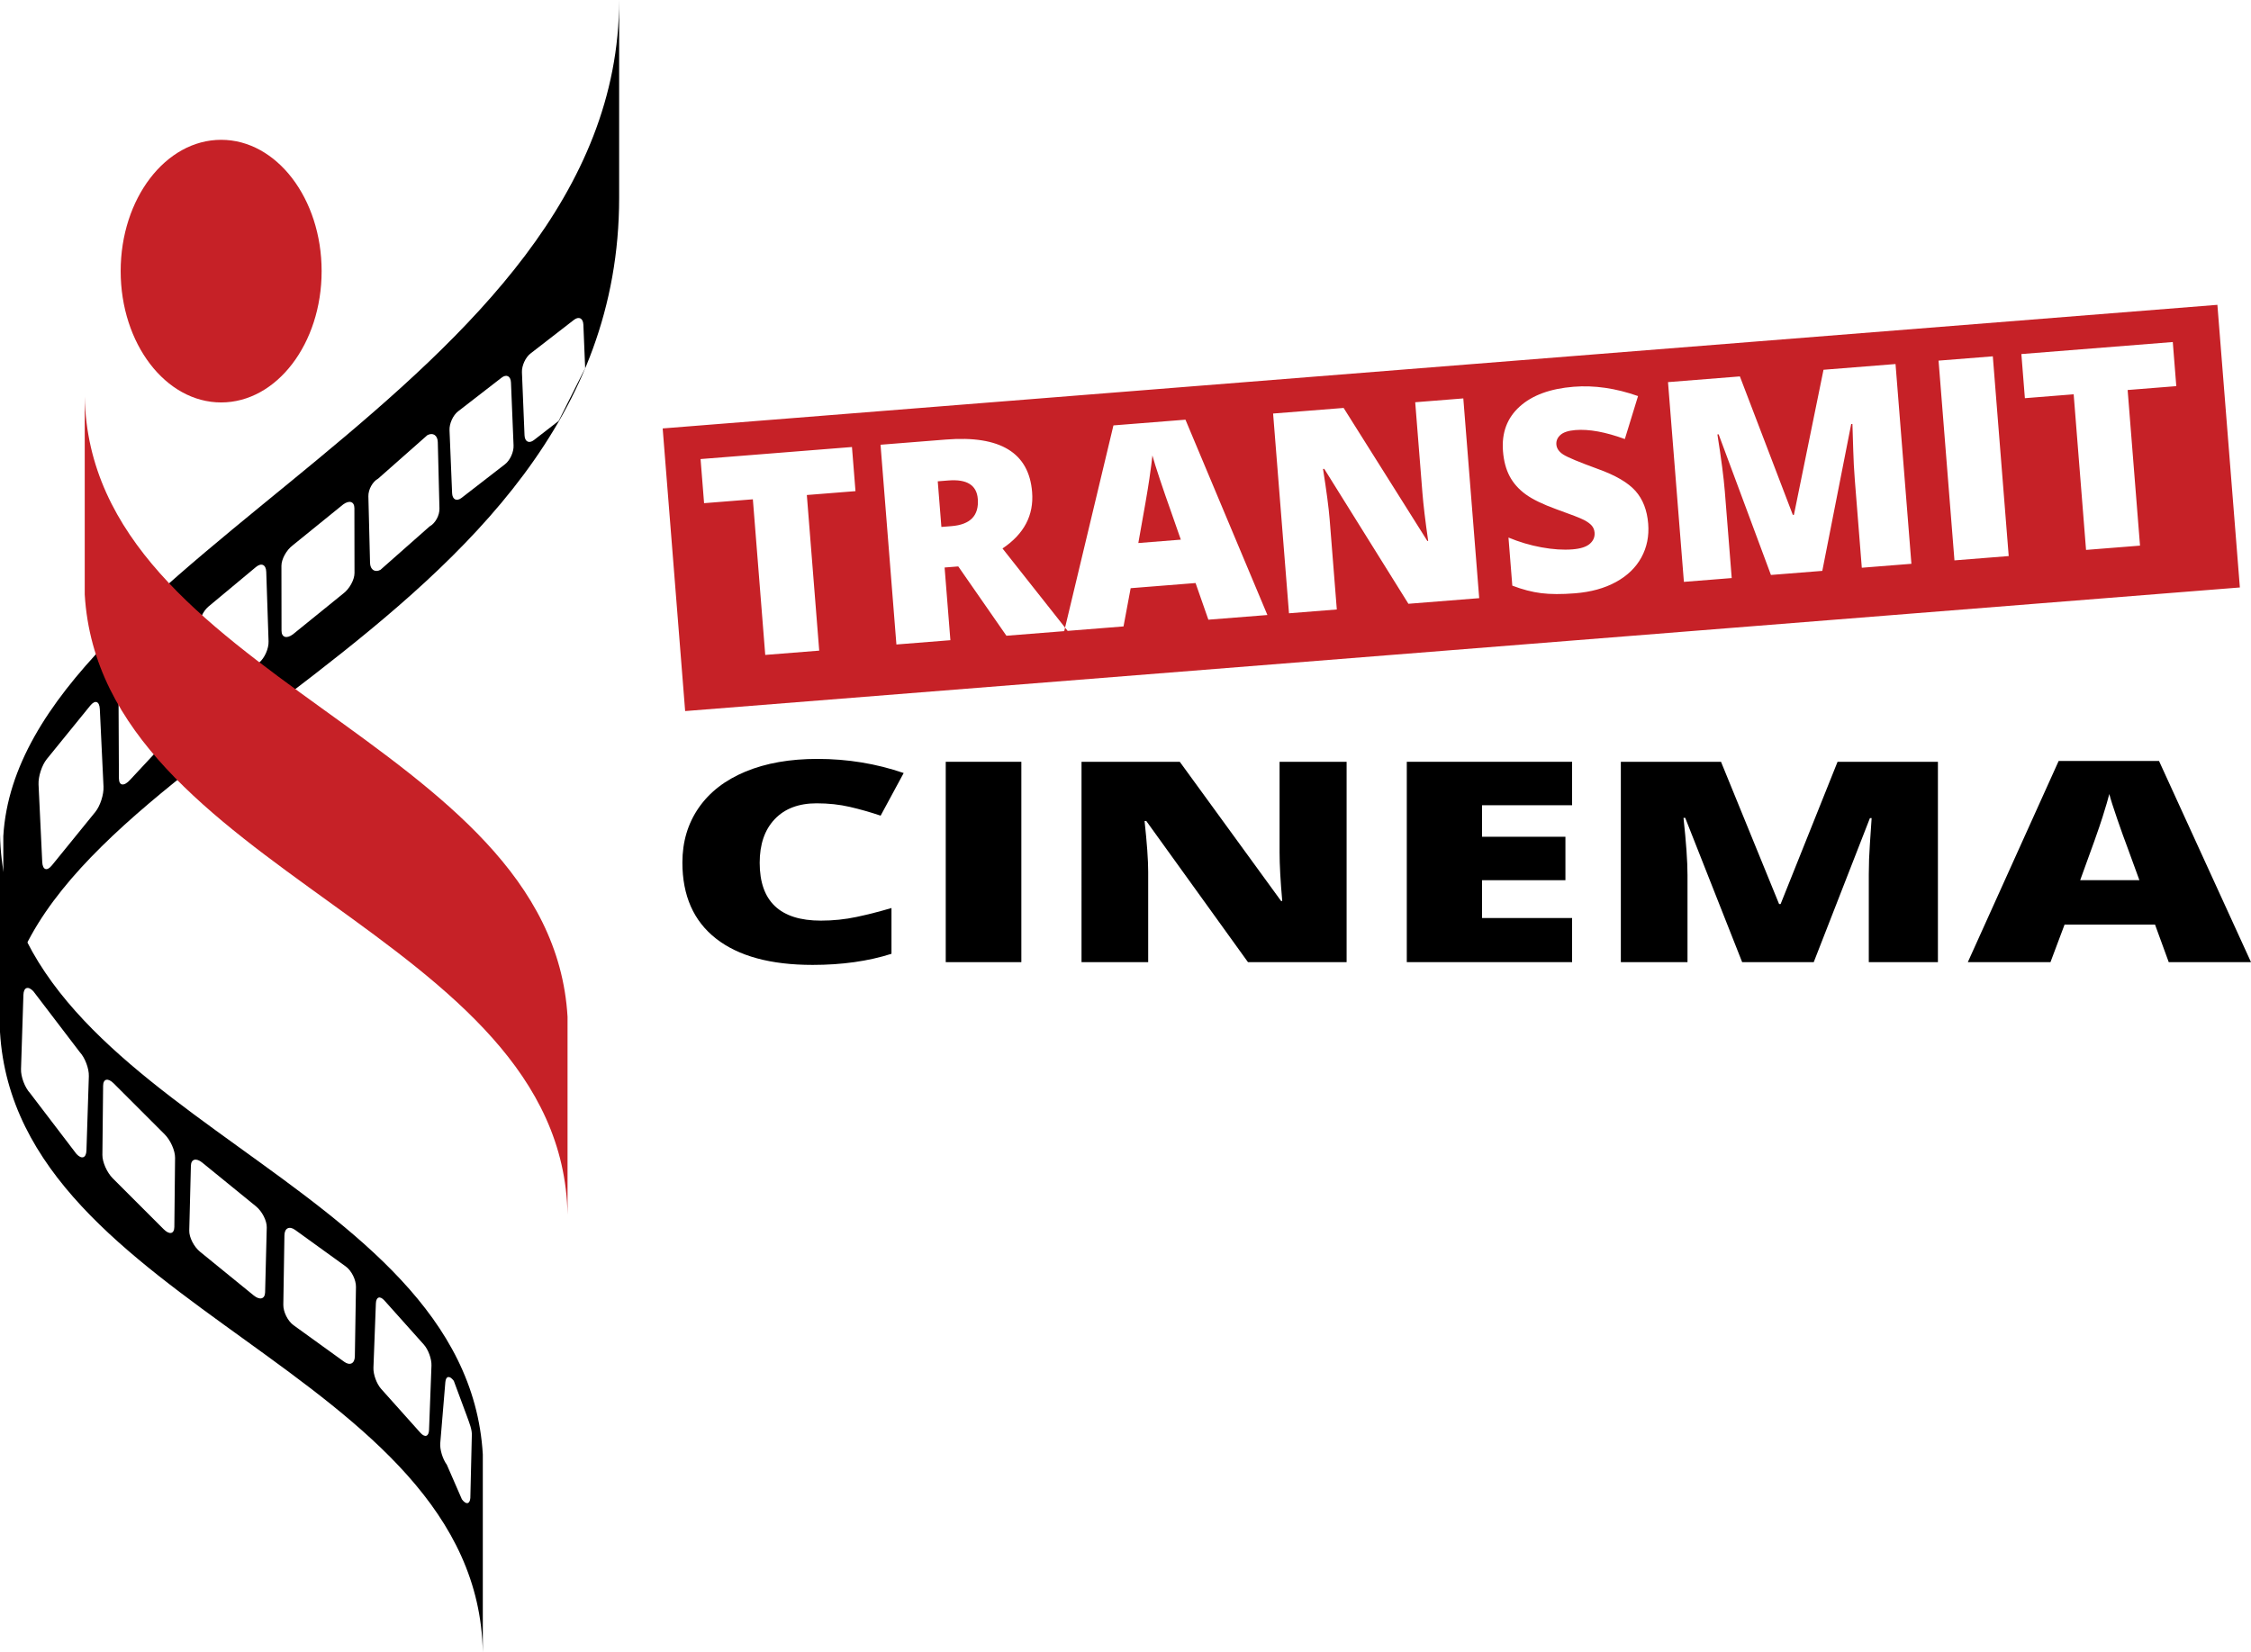 <?xml version="1.0" encoding="utf-8"?>
<!-- Generator: Adobe Illustrator 15.1.0, SVG Export Plug-In . SVG Version: 6.00 Build 0)  -->
<!DOCTYPE svg PUBLIC "-//W3C//DTD SVG 1.1//EN" "http://www.w3.org/Graphics/SVG/1.1/DTD/svg11.dtd">
<svg version="1.1" id="Calque_1" xmlns="http://www.w3.org/2000/svg" xmlns:xlink="http://www.w3.org/1999/xlink" x="0px" y="0px"
	 width="168px" height="123.328px" viewBox="0 0 168 123.328" enable-background="new 0 0 168 123.328" xml:space="preserve">
<g>
	<ellipse fill="#C62127" cx="16.505" cy="20.238" rx="7.499" ry="9.802"/>
	<path d="M0.247,62.414v14.767c0.38-21.037,45.962-29.534,45.962-62.414V0C46.209,28.973,1.458,41.716,0.247,62.414z M7.109,60.613
		l-3.238,3.985c-0.369,0.454-0.69,0.34-0.719-0.256L2.877,58.56c-0.028-0.596,0.248-1.446,0.616-1.9l3.238-3.985
		c0.369-0.454,0.69-0.339,0.719,0.257l0.275,5.782C7.754,59.309,7.478,60.16,7.109,60.613z M12.78,54.913l-3.064,3.291
		c-0.461,0.51-0.838,0.462-0.841-0.107l-0.026-5.528C8.846,52,9.218,51.125,9.68,50.615l3.064-3.291
		c0.461-0.51,0.838-0.462,0.841,0.107l0.026,5.528C13.613,53.528,13.241,54.403,12.78,54.913z M19.342,49.46l-3.556,2.96
		c-0.405,0.337-0.748,0.176-0.766-0.359l-0.172-5.198c-0.018-0.535,0.296-1.242,0.701-1.579l3.556-2.961
		c0.405-0.337,0.748-0.176,0.766,0.359l0.173,5.197C20.061,48.416,19.748,49.123,19.342,49.46z M25.616,44.307l-3.76,3.046
		c-0.466,0.347-0.844,0.224-0.845-0.275l-0.007-4.841c-0.001-0.499,0.376-1.184,0.842-1.531l3.759-3.047
		c0.466-0.347,0.844-0.224,0.845,0.275l0.008,4.841C26.458,43.274,26.081,43.96,25.616,44.307z M32.064,39.293l-3.668,3.24
		c-0.418,0.223-0.767-0.01-0.779-0.521l-0.124-4.959c-0.013-0.511,0.315-1.106,0.733-1.33l3.669-3.24
		c0.417-0.223,0.767,0.01,0.779,0.521l0.124,4.959C32.811,38.475,32.482,39.069,32.064,39.293z M37.696,34.649l-3.248,2.515
		c-0.37,0.286-0.686,0.126-0.706-0.358l-0.193-4.7c-0.02-0.484,0.264-1.109,0.633-1.396l3.248-2.515
		c0.37-0.287,0.686-0.126,0.706,0.358l0.193,4.7C38.35,33.738,38.066,34.362,37.696,34.649z M41.691,31.422l-1.838,1.424
		c-0.37,0.286-0.686,0.126-0.706-0.358l-0.193-4.701c-0.02-0.484,0.264-1.108,0.633-1.395l3.247-2.515
		c0.37-0.286,0.686-0.126,0.705,0.358l0.133,3.246L41.691,31.422z"/>
	<path d="M0,62.266v14.767c1.219,20.694,35.653,25.259,36.034,46.296v-14.767C34.824,87.863,0.383,83.302,0,62.266z M6.631,80.331
		l-0.179,5.541c-0.019,0.57-0.353,0.688-0.746,0.264l-3.458-4.533c-0.394-0.424-0.698-1.231-0.68-1.802l0.179-5.54
		c0.019-0.57,0.352-0.688,0.746-0.264l3.458,4.533C6.345,78.954,6.649,79.761,6.631,80.331z M13.012,91.579
		c-0.005,0.531-0.361,0.611-0.794,0.178l-3.803-3.802c-0.433-0.434-0.779-1.215-0.773-1.746l0.054-5.159
		c0.005-0.531,0.361-0.611,0.794-0.178l3.803,3.803c0.433,0.433,0.779,1.215,0.773,1.745L13.012,91.579z M19.909,91.622
		l-0.123,4.845c-0.013,0.499-0.393,0.603-0.849,0.231l-4.009-3.264c-0.457-0.372-0.816-1.078-0.804-1.577l0.123-4.845
		c0.013-0.499,0.393-0.602,0.849-0.23l4.009,3.264C19.562,90.418,19.922,91.124,19.909,91.622z M26.484,101.246
		c-0.009,0.533-0.365,0.714-0.795,0.403l-3.78-2.729c-0.431-0.311-0.772-0.996-0.764-1.529l0.083-5.185
		c0.009-0.533,0.365-0.715,0.795-0.403l3.78,2.729c0.431,0.312,0.772,0.996,0.764,1.529L26.484,101.246z M32.202,101.934
		l-0.181,4.802c-0.019,0.494-0.305,0.592-0.64,0.218l-2.938-3.285c-0.334-0.375-0.59-1.079-0.572-1.573l0.182-4.802
		c0.019-0.494,0.305-0.592,0.639-0.218l2.938,3.286C31.964,100.735,32.221,101.439,32.202,101.934z M35.213,107.19l-0.11,4.629
		c-0.039,0.47-0.322,0.512-0.631,0.094l-1.124-2.581c-0.31-0.418-0.529-1.137-0.49-1.606l0.38-4.559
		c0.039-0.469,0.322-0.511,0.631-0.094l0.958,2.581C35.024,106.212,35.252,106.721,35.213,107.19z"/>
	<g>
		<g>
			<path fill="#C62127" d="M6.324,44.372c1.22,20.695,35.653,25.258,36.034,46.295V75.9c-1.21-20.698-35.651-25.26-36.034-46.296
				V44.372"/>
		</g>
	</g>
</g>
<g>
	<path d="M60.948,59.963c-1.336,0-2.379,0.394-3.127,1.182c-0.749,0.788-1.123,1.873-1.123,3.257c0,2.878,1.521,4.317,4.563,4.317
		c0.919,0,1.81-0.092,2.672-0.276c0.862-0.184,1.729-0.405,2.601-0.665v3.417c-1.734,0.553-3.695,0.829-5.884,0.829
		c-3.136,0-5.541-0.655-7.213-1.965s-2.508-3.202-2.508-5.677c0-1.548,0.405-2.909,1.215-4.082s1.976-2.075,3.497-2.706
		c1.521-0.631,3.309-0.946,5.365-0.946c2.246,0,4.392,0.352,6.438,1.054l-1.72,3.182c-0.768-0.259-1.535-0.477-2.303-0.655
		C62.654,60.051,61.829,59.963,60.948,59.963z"/>
	<path d="M70.584,71.818V56.863h5.643v14.956H70.584z"/>
	<path d="M100.503,71.818H93.14l-7.589-10.536h-0.128c0.18,1.657,0.27,2.922,0.27,3.795v6.741h-4.975V56.863h7.333l7.562,10.393
		h0.085c-0.133-1.507-0.199-2.718-0.199-3.631v-6.762h5.003V71.818z"/>
	<path d="M117.331,71.818h-12.337V56.863h12.337v3.243h-6.723v2.353h6.225v3.243h-6.225v2.823h6.723V71.818z"/>
	<path d="M130.023,71.818l-4.25-10.771h-0.128c0.199,1.834,0.299,3.26,0.299,4.275v6.496h-4.975V56.863h7.476l4.335,10.618h0.114
		l4.25-10.618h7.49v14.956h-5.159v-6.558c0-0.341,0.007-0.719,0.021-1.135c0.014-0.416,0.078-1.436,0.191-3.059h-0.128
		l-4.193,10.751H130.023z"/>
	<path d="M161.86,71.818l-1.023-2.803h-6.751l-1.052,2.803h-6.168l6.779-15.017h7.49L168,71.818H161.86z M159.671,65.701
		l-0.896-2.455c-0.208-0.545-0.462-1.251-0.76-2.117s-0.496-1.487-0.59-1.862c-0.085,0.348-0.253,0.92-0.504,1.719
		c-0.251,0.798-0.808,2.37-1.67,4.715H159.671z"/>
</g>
<g>
	<path fill="#C62127" d="M86.579,35.819c-0.283-0.846-0.473-1.454-0.571-1.823c-0.033,0.352-0.109,0.932-0.226,1.742
		c-0.117,0.81-0.392,2.409-0.825,4.796l3.172-0.252l-0.837-2.396C87.1,37.354,86.862,36.665,86.579,35.819z"/>
	<path fill="#C62127" d="M70.783,35.864l-0.795,0.063l0.271,3.406l0.754-0.06c1.408-0.112,2.062-0.79,1.963-2.034
		C72.895,36.212,72.164,35.754,70.783,35.864z"/>
	<path fill="#C62127" d="M49.458,31.98l1.677,21.097l116.034-9.226l-1.677-21.097L49.458,31.98z M63.848,36.661l-3.631,0.289
		l0.924,11.616l-4.028,0.32l-0.924-11.616l-3.641,0.289l-0.262-3.293l11.299-0.899L63.848,36.661z M90.185,46.256l-0.956-2.736
		l-4.844,0.385l-0.533,2.854l-4.171,0.332l-0.192-0.243l-0.063,0.263l-4.314,0.343l-3.593-5.174l-1.02,0.081l0.432,5.426
		l-4.029,0.32l-1.185-14.91l4.885-0.388c4.052-0.322,6.195,0.985,6.428,3.922c0.138,1.727-0.599,3.13-2.21,4.209l4.669,5.908
		L83.1,31.754l5.375-0.427l6.116,14.58L90.185,46.256z M110.398,44.649l-5.283,0.42l-6.281-10.071l-0.092,0.007
		c0.26,1.642,0.425,2.898,0.495,3.768l0.534,6.721l-3.569,0.284l-1.186-14.91l5.263-0.418l6.249,9.93l0.061-0.005
		c-0.215-1.495-0.358-2.698-0.431-3.609l-0.536-6.741l3.59-0.286L110.398,44.649z M116.673,33.929
		c0.321,0.207,1.175,0.563,2.563,1.069c1.331,0.476,2.272,1.025,2.825,1.648c0.553,0.623,0.869,1.438,0.949,2.444
		c0.074,0.925-0.096,1.764-0.508,2.519c-0.412,0.755-1.044,1.366-1.896,1.834c-0.852,0.468-1.874,0.75-3.063,0.844
		c-0.993,0.079-1.831,0.075-2.515-0.01s-1.404-0.273-2.159-0.562l-0.286-3.59c0.8,0.333,1.623,0.578,2.47,0.732
		c0.847,0.155,1.617,0.205,2.311,0.15c0.598-0.048,1.028-0.186,1.291-0.416c0.262-0.229,0.38-0.508,0.354-0.834
		c-0.017-0.204-0.086-0.378-0.211-0.522s-0.317-0.284-0.577-0.421c-0.261-0.137-0.947-0.404-2.06-0.801
		c-1.008-0.365-1.771-0.735-2.29-1.111c-0.519-0.376-0.917-0.824-1.195-1.342c-0.277-0.519-0.445-1.145-0.503-1.879
		c-0.109-1.373,0.306-2.483,1.244-3.332c0.938-0.848,2.281-1.341,4.029-1.48c1.543-0.123,3.145,0.109,4.807,0.695l-0.986,3.208
		c-1.445-0.528-2.674-0.752-3.687-0.671c-0.524,0.042-0.897,0.164-1.121,0.366s-0.324,0.44-0.302,0.712
		C116.18,33.472,116.353,33.722,116.673,33.929z M142.655,42.084l-3.702,0.294l-0.52-6.537c-0.027-0.34-0.052-0.718-0.075-1.133
		c-0.022-0.416-0.058-1.436-0.105-3.061l-0.092,0.007l-2.156,10.958l-3.834,0.305l-3.903-10.497l-0.092,0.007
		c0.288,1.818,0.472,3.233,0.553,4.246l0.515,6.476l-3.569,0.284l-1.186-14.91l5.364-0.426l3.952,10.338l0.082-0.006l2.208-10.828
		l5.375-0.428L142.655,42.084z M149.917,41.507l-4.049,0.322l-1.186-14.91l4.049-0.322L149.917,41.507z M162.424,28.823
		l-3.631,0.289l0.924,11.616l-4.028,0.32l-0.924-11.616l-3.641,0.29l-0.262-3.294l11.3-0.898L162.424,28.823z"/>
</g>
</svg>
